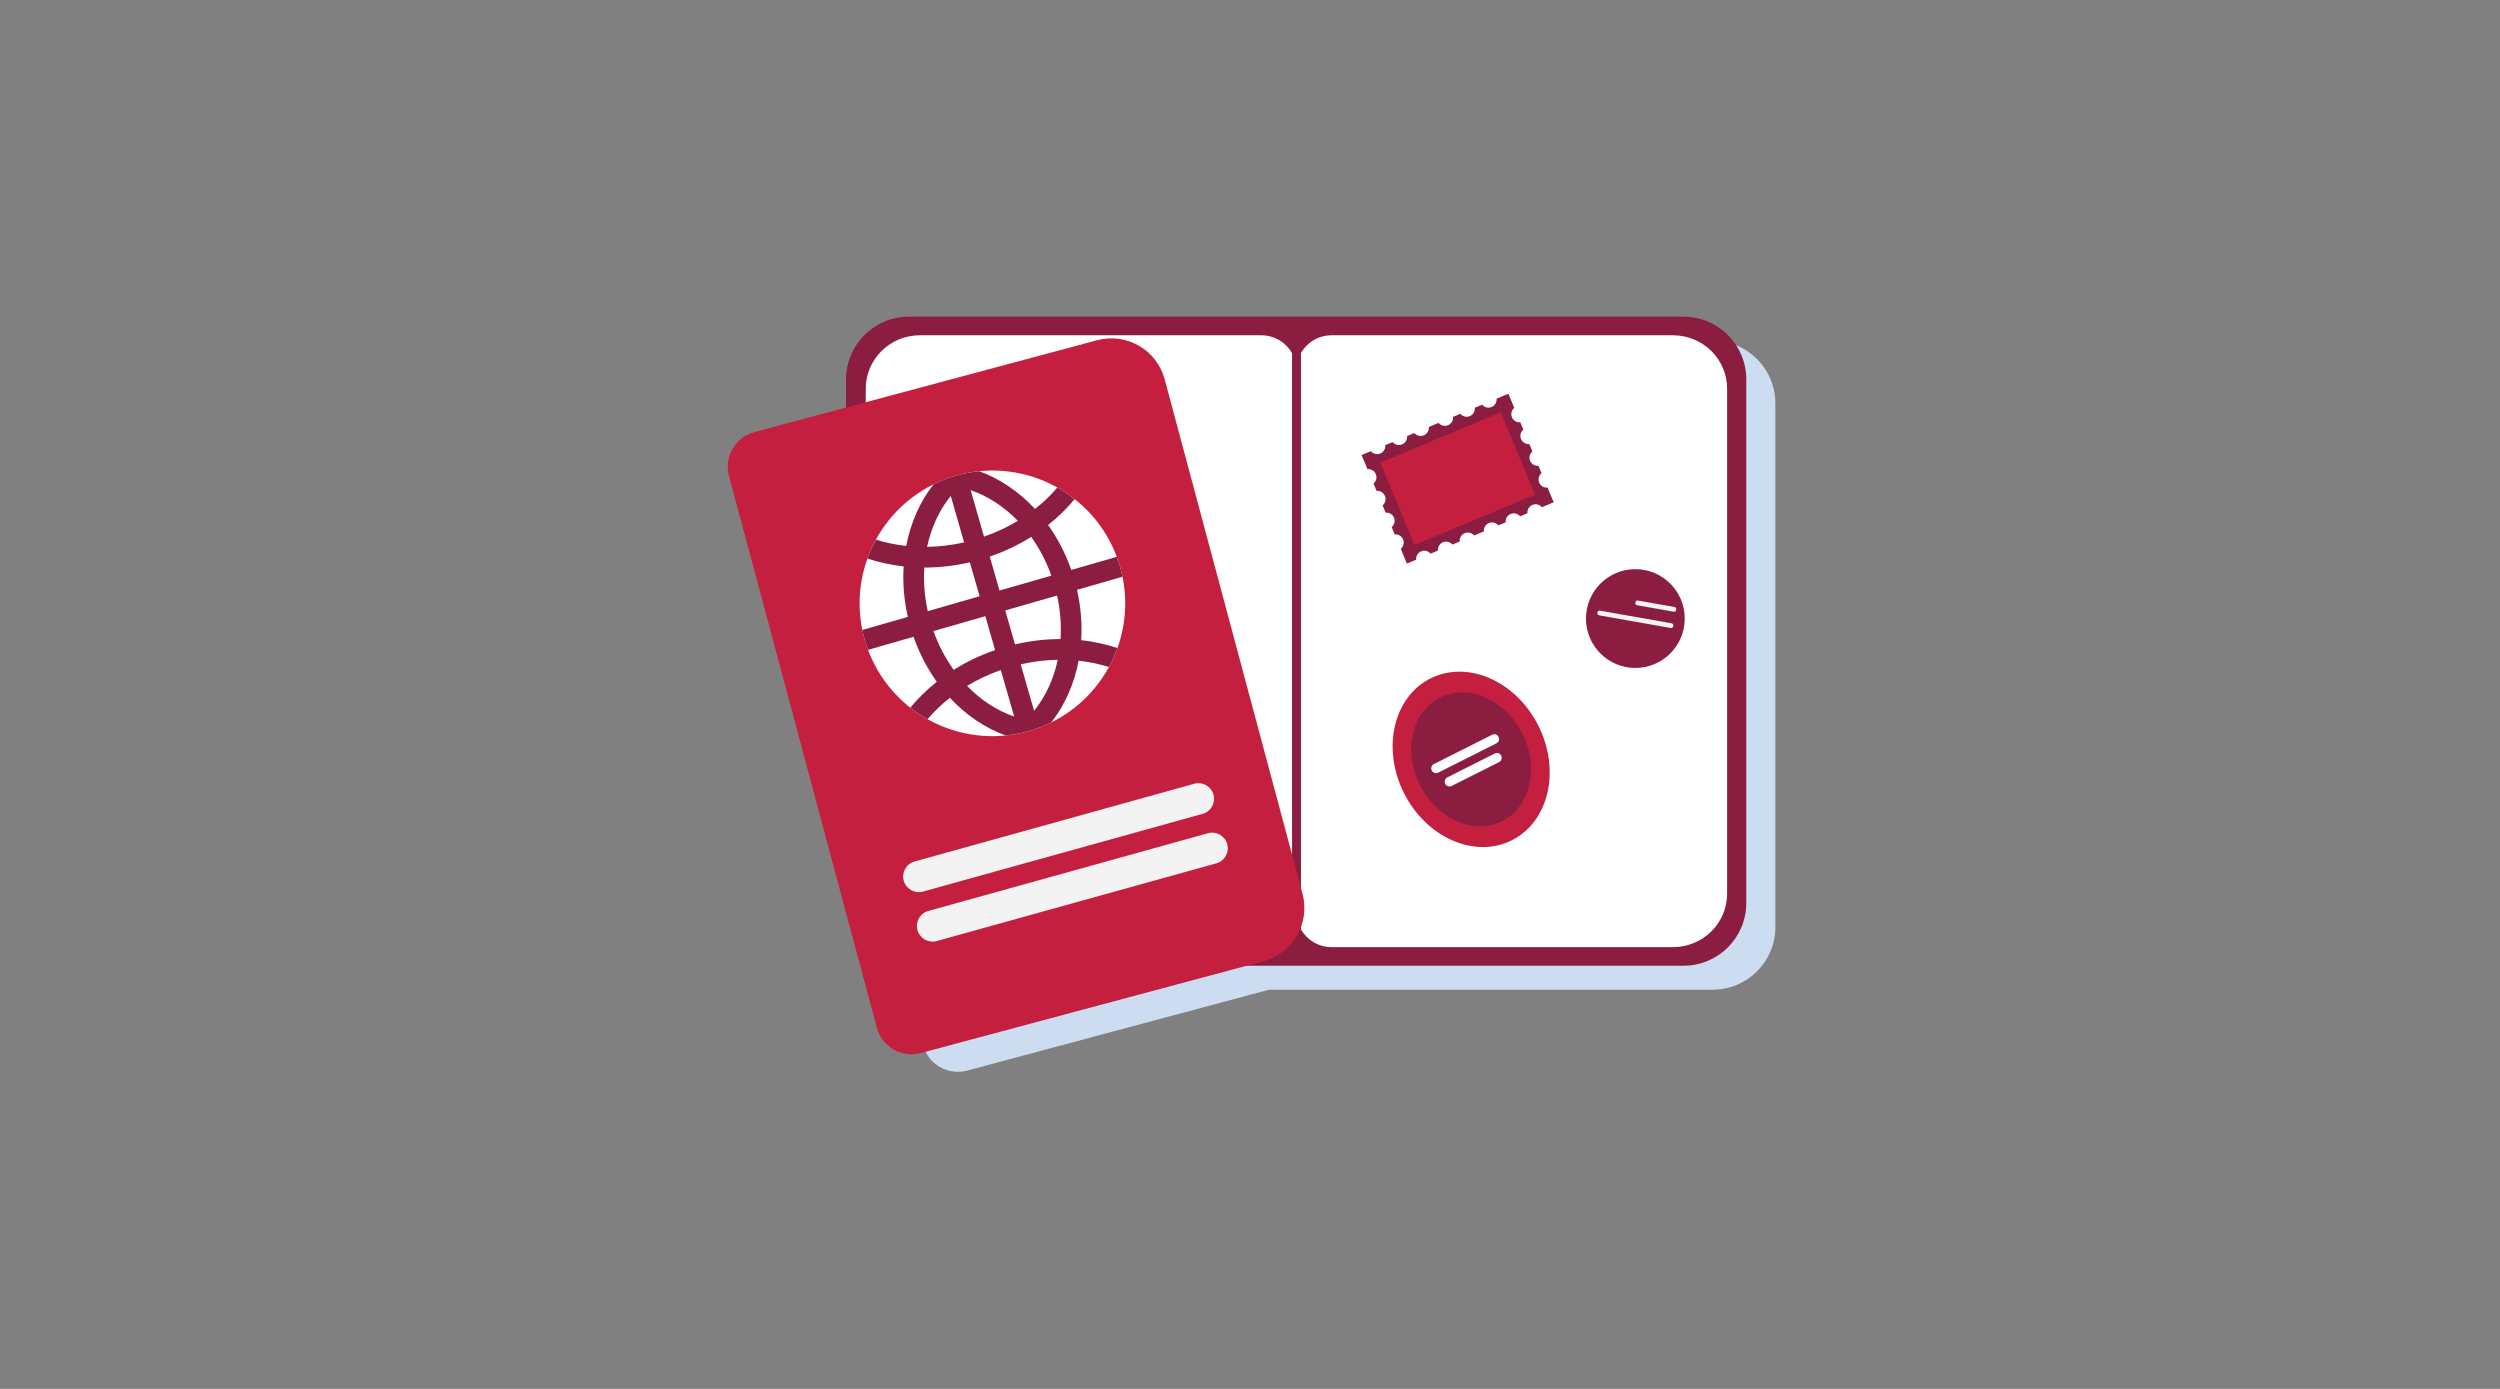 <?xml version="1.0" encoding="UTF-8"?>
<svg width="450px" height="250px" viewBox="0 0 450 250" version="1.1" xmlns="http://www.w3.org/2000/svg" xmlns:xlink="http://www.w3.org/1999/xlink">
    <rect x="0" y="0" width="450" height="250" fill="#808080" stroke="none"/>
    <!-- Generator: Sketch 63.1 (92452) - https://sketch.com -->
    <title>Illustrations/Blue/Objects/passport-stamps-450x250</title>
    <desc>Created with Sketch.</desc>
    <g id="Illustrations/Blue/Objects/passport-stamps-450x250" stroke="none" stroke-width="1" fill="none" fill-rule="evenodd">
        <path d="M308.272,61.318 L168.813,61.318 C162.575,61.318 157.518,66.376 157.518,72.613 L157.518,77.341 C152.229,78.758 147.573,80.006 144.126,80.93 C140.679,81.853 138.635,85.395 139.558,88.84 C142.957,101.523 150.909,131.202 157.518,155.867 L157.518,166.855 C157.518,170.995 159.747,174.612 163.068,176.579 C164.302,181.188 165.362,185.141 166.166,188.141 C167.089,191.587 170.63,193.63 174.076,192.708 C185.756,189.578 211.29,182.736 228.408,178.15 L308.272,178.15 C314.51,178.15 319.567,173.092 319.567,166.855 L319.567,72.613 C319.567,66.376 314.51,61.318 308.272,61.318" id="Fill-2" fill="#CCDDF2"></path>
        <path d="M303.038,173.832 L163.579,173.832 C157.341,173.832 152.284,168.774 152.284,162.537 L152.284,68.295 C152.284,62.058 157.341,57 163.579,57 L303.038,57 C309.276,57 314.333,62.058 314.333,68.295 L314.333,162.537 C314.333,168.774 309.276,173.832 303.038,173.832" id="Fill-4" fill="#8B1D41"></path>
        <path d="M301.126,60.349 L239.698,60.349 C237.326,60.349 235.262,61.634 234.175,63.535 L234.175,167.298 C235.262,169.199 237.326,170.484 239.698,170.484 L301.126,170.484 C306.513,170.484 310.88,166.181 310.88,160.873 L310.88,69.959 C310.88,64.652 306.513,60.349 301.126,60.349" id="Fill-6" fill="#FFFFFF"></path>
        <path d="M232.569,63.58 C231.49,61.654 229.409,60.349 227.017,60.349 L165.59,60.349 C160.203,60.349 155.836,64.651 155.836,69.959 L155.836,160.873 C155.836,166.181 160.203,170.483 165.59,170.483 L227.017,170.483 C229.409,170.483 231.49,169.178 232.569,167.252 L232.569,63.58 Z" id="Fill-8" fill="#FFFFFF"></path>
        <path d="M209.642,68.269 C208.96,65.725 207.295,63.553 205.013,62.236 C202.731,60.919 200.018,60.562 197.473,61.243 C181.359,65.561 149.303,74.15 135.789,77.772 C132.344,78.695 130.299,82.237 131.222,85.681 C136.47,105.269 152.581,165.395 157.83,184.982 C158.753,188.428 162.294,190.472 165.74,189.548 C179.253,185.929 211.309,177.339 227.423,173.022 C232.724,171.601 235.87,166.153 234.45,160.851 C228.788,139.725 215.303,89.397 209.642,68.269" id="Fill-10" fill="#C41F3E"></path>
        <path d="M216.469,146.493 L166.136,160.483 C164.639,160.899 163.088,160.023 162.672,158.526 C162.256,157.029 163.132,155.478 164.629,155.062 L214.963,141.073 C216.459,140.657 218.01,141.533 218.426,143.03 C218.842,144.526 217.966,146.077 216.469,146.493" id="Fill-12" fill="#F2F3F2"></path>
        <path d="M218.944,155.398 L168.61,169.388 C167.114,169.804 165.563,168.928 165.147,167.431 C164.731,165.934 165.607,164.383 167.103,163.967 L217.437,149.978 C218.934,149.562 220.485,150.438 220.901,151.935 C221.317,153.431 220.44,154.982 218.944,155.398" id="Fill-14" fill="#F2F3F2"></path>
        <path d="M155.663,115.206 C159.309,127.894 172.551,135.223 185.238,131.576 C197.926,127.93 205.255,114.688 201.608,102.001 C197.963,89.313 184.721,81.984 172.033,85.631 C169.155,86.458 166.554,87.778 164.293,89.475 C156.587,95.256 152.844,105.396 155.663,115.206" id="Fill-16" fill="#FFFFFF"></path>
        <path d="M189.245,103.615 L179.912,106.298 L178.155,100.187 C180.814,99.277 183.317,98.084 185.616,96.644 C187.101,98.717 188.335,101.061 189.245,103.615 L189.245,103.615 Z M190.9,115.03 C188.188,115.031 185.433,115.35 182.698,115.992 L180.941,109.88 L190.274,107.197 C190.859,109.844 191.059,112.486 190.9,115.03 L190.9,115.03 Z M186.134,127.946 L183.728,119.58 C185.956,119.07 188.191,118.799 190.395,118.761 C189.663,122.212 188.221,125.364 186.134,127.946 L186.134,127.946 Z M182.552,128.975 C179.414,127.896 176.52,125.993 174.068,123.462 C175.937,122.331 177.972,121.368 180.147,120.609 L182.552,128.975 Z M168.025,113.592 L177.359,110.909 L179.116,117.021 C176.431,117.941 173.935,119.145 171.664,120.574 C170.174,118.499 168.937,116.15 168.025,113.592 L168.025,113.592 Z M166.372,102.161 C169.056,102.165 171.809,101.86 174.573,101.215 L176.33,107.327 L166.996,110.01 C166.411,107.357 166.211,104.71 166.372,102.161 L166.372,102.161 Z M171.138,89.261 L173.542,97.627 C171.296,98.138 169.06,98.403 166.877,98.437 C167.61,94.99 169.053,91.841 171.138,89.261 L171.138,89.261 Z M174.72,88.231 C177.859,89.311 180.756,91.217 183.208,93.751 C181.32,94.89 179.281,95.847 177.124,96.598 L174.72,88.231 Z M186.302,91.614 C183.438,88.527 180.006,86.18 176.254,84.823 C174.849,84.966 173.438,85.227 172.033,85.631 C170.633,86.033 169.298,86.554 168.036,87.178 C165.575,90.319 163.91,94.131 163.121,98.266 C161.23,98.062 159.403,97.679 157.669,97.136 C157.071,98.228 156.558,99.366 156.137,100.541 C158.208,101.224 160.393,101.705 162.656,101.957 C162.471,104.916 162.713,107.98 163.41,111.04 L155.218,113.394 C155.342,113.999 155.49,114.603 155.663,115.206 C155.837,115.809 156.038,116.396 156.254,116.974 L164.439,114.622 C165.474,117.585 166.895,120.31 168.623,122.719 C166.84,124.134 165.243,125.7 163.851,127.38 C164.832,128.151 165.869,128.846 166.955,129.455 C168.137,128.072 169.481,126.777 170.976,125.599 C173.838,128.683 177.268,131.027 181.017,132.384 C182.423,132.241 183.833,131.98 185.238,131.576 C186.642,131.173 187.977,130.645 189.243,130.019 C191.701,126.878 193.365,123.066 194.152,118.93 C196.023,119.133 197.85,119.512 199.608,120.064 C200.208,118.968 200.718,117.823 201.14,116.644 C199.041,115.952 196.854,115.48 194.615,115.234 C194.8,112.28 194.557,109.221 193.86,106.167 L202.047,103.814 C201.923,103.209 201.782,102.604 201.608,102.001 C201.435,101.398 201.233,100.81 201.017,100.232 L192.831,102.585 C191.8,99.628 190.382,96.907 188.658,94.502 C190.425,93.104 192.026,91.542 193.437,89.841 C192.453,89.066 191.413,88.367 190.323,87.756 C189.126,89.157 187.78,90.449 186.302,91.614 L186.302,91.614 Z" id="Fill-18" fill="#8B1D41"></path>
        <path d="M303.253,111.339 C303.253,116.249 299.273,120.23 294.362,120.23 C289.452,120.23 285.473,116.249 285.473,111.339 C285.473,106.429 289.452,102.449 294.362,102.449 C299.273,102.449 303.253,106.429 303.253,111.339" id="Fill-20" fill="#8B1D41"></path>
        <path d="M300.741,113.043 L287.834,110.762 C287.631,110.727 287.494,110.53 287.529,110.327 L287.549,110.219 C287.585,110.015 287.78,109.878 287.984,109.914 L300.89,112.195 C301.095,112.231 301.231,112.427 301.195,112.63 L301.177,112.738 C301.14,112.942 300.944,113.079 300.741,113.043" id="Fill-22" fill="#F2F3F2"></path>
        <path d="M301.288,110.11 L294.645,108.936 C294.457,108.903 294.331,108.722 294.364,108.534 L294.392,108.37 C294.426,108.182 294.607,108.055 294.796,108.089 L301.437,109.262 C301.626,109.296 301.753,109.477 301.72,109.665 L301.69,109.829 C301.657,110.017 301.475,110.143 301.288,110.11" id="Fill-24" fill="#F2F3F2"></path>
        <path d="M278.677,88.05 L278.561,87.77 C277.933,87.83 277.314,87.481 277.058,86.869 C276.802,86.257 276.99,85.571 277.474,85.167 L276.924,83.851 C276.297,83.911 275.677,83.562 275.422,82.95 C275.166,82.338 275.354,81.652 275.838,81.248 L275.288,79.932 C274.661,79.991 274.041,79.643 273.785,79.03 C273.531,78.419 273.718,77.733 274.202,77.329 L273.653,76.012 C273.025,76.072 272.406,75.724 272.15,75.112 C271.895,74.499 272.082,73.814 272.566,73.41 L271.508,70.876 L269.385,71.762 C269.446,72.389 269.097,73.009 268.485,73.265 C267.872,73.52 267.187,73.332 266.783,72.848 L265.466,73.398 C265.527,74.026 265.177,74.645 264.566,74.901 C263.953,75.156 263.268,74.968 262.864,74.485 L261.547,75.034 C261.608,75.661 261.258,76.281 260.647,76.536 C260.034,76.792 259.348,76.605 258.945,76.12 L258.941,76.122 L257.243,76.83 L257.191,76.853 C257.251,77.48 256.902,78.1 256.29,78.355 C255.678,78.611 254.991,78.423 254.588,77.939 L253.272,78.488 C253.331,79.115 252.983,79.736 252.37,79.991 C251.759,80.246 251.073,80.059 250.669,79.574 L249.352,80.124 C249.412,80.752 249.064,81.371 248.451,81.627 C247.84,81.883 247.154,81.695 246.75,81.211 L245.086,81.905 L246.145,84.44 C246.772,84.379 247.392,84.728 247.647,85.34 C247.903,85.952 247.715,86.638 247.231,87.041 L247.781,88.359 C248.407,88.298 249.028,88.648 249.283,89.259 C249.538,89.871 249.351,90.558 248.866,90.961 L249.416,92.278 C250.044,92.217 250.663,92.567 250.919,93.178 C251.175,93.79 250.987,94.477 250.503,94.88 L251.053,96.196 C251.68,96.137 252.3,96.486 252.555,97.098 C252.811,97.709 252.623,98.396 252.139,98.799 L252.869,100.549 L252.887,100.591 L253.241,101.442 L254.906,100.747 C254.845,100.119 255.194,99.5 255.806,99.244 C256.418,98.988 257.104,99.177 257.507,99.66 L258.824,99.111 C258.764,98.484 259.113,97.863 259.725,97.609 C260.337,97.353 261.023,97.54 261.426,98.025 L262.743,97.475 C262.683,96.848 263.032,96.228 263.644,95.972 C264.256,95.717 264.943,95.904 265.346,96.389 L265.399,96.366 L267.096,95.658 L267.1,95.656 C267.039,95.029 267.389,94.409 268,94.154 C268.613,93.899 269.298,94.086 269.702,94.57 L271.019,94.021 C270.958,93.393 271.308,92.774 271.919,92.518 C272.531,92.262 273.218,92.45 273.621,92.934 L274.938,92.384 C274.877,91.757 275.227,91.137 275.839,90.882 C276.45,90.626 277.137,90.814 277.54,91.298 L279.663,90.411 L278.677,88.05 Z" id="Fill-26" fill="#8B1D41"></path>
        <polygon id="Fill-28" fill="#C41F3E" points="254.617 98.093 248.434 83.281 270.132 74.224 276.314 89.035"></polygon>
        <path d="M276.894,130.602 C280.941,138.644 278.811,147.886 272.137,151.245 C265.462,154.605 256.771,150.81 252.723,142.768 C248.676,134.726 250.806,125.484 257.48,122.124 C264.155,118.766 272.846,122.561 276.894,130.602" id="Fill-30" fill="#C41F3E"></path>
        <path d="M274.029,132.045 C277.116,138.18 275.492,145.231 270.399,147.793 C265.307,150.356 258.676,147.46 255.59,141.325 C252.502,135.191 254.127,128.14 259.218,125.577 C264.31,123.015 270.941,125.91 274.029,132.045" id="Fill-32" fill="#8B1D41"></path>
        <path d="M269.361,133.798 L258.873,139.076 C258.449,139.29 257.926,139.117 257.713,138.693 C257.499,138.269 257.672,137.746 258.096,137.532 L268.584,132.254 C269.008,132.04 269.531,132.213 269.745,132.637 C269.958,133.062 269.786,133.584 269.361,133.798" id="Fill-34" fill="#FFFFFF"></path>
        <path d="M269.837,137.176 L261.303,141.471 C260.879,141.685 260.357,141.512 260.143,141.087 C259.929,140.662 260.102,140.14 260.526,139.926 L269.06,135.632 C269.484,135.418 270.006,135.59 270.22,136.015 C270.434,136.44 270.261,136.962 269.837,137.176" id="Fill-36" fill="#FFFFFF"></path>
    </g>
</svg>